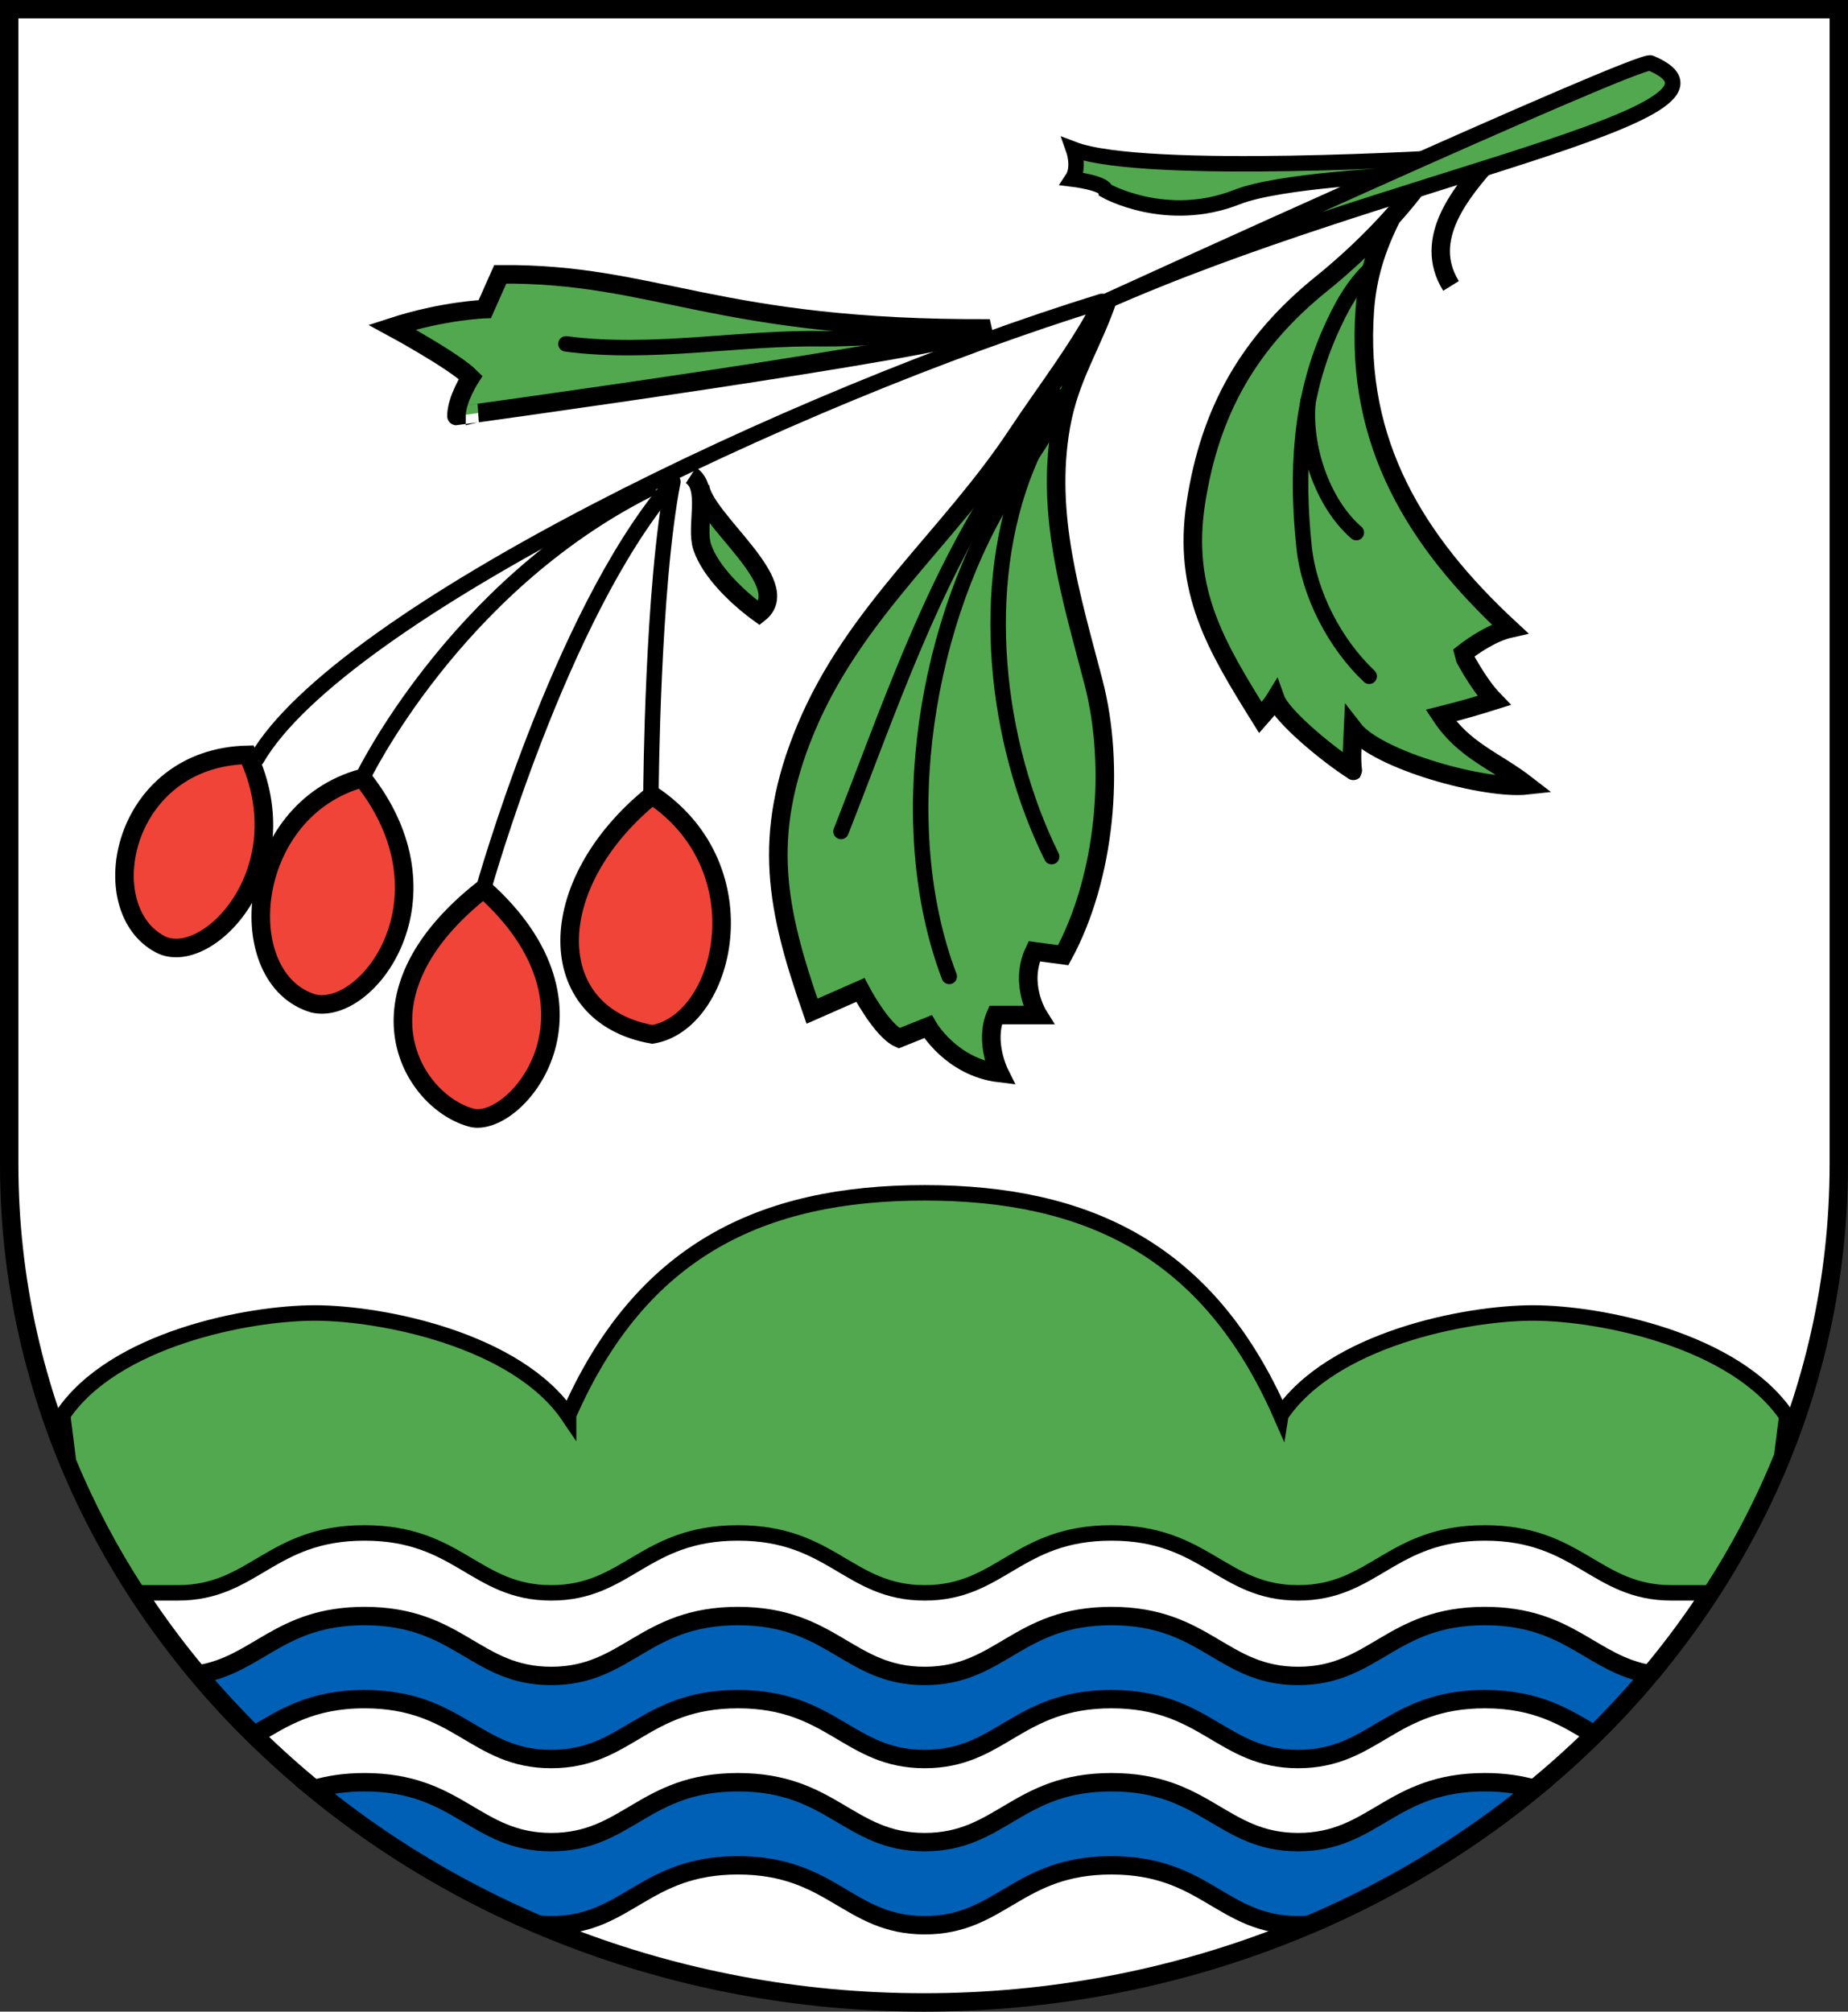 <?xml version="1.0" encoding="utf-8"?>
<!-- Generator: Adobe Illustrator 12.0.1, SVG Export Plug-In . SVG Version: 6.00 Build 51448)  -->
<!DOCTYPE svg PUBLIC "-//W3C//DTD SVG 1.1//EN" "http://www.w3.org/Graphics/SVG/1.1/DTD/svg11.dtd">
<svg  version="1.1" id="Layer_12" xmlns="http://www.w3.org/2000/svg" xmlns:xlink="http://www.w3.org/1999/xlink" width="239.073" height="260.256"
	 viewBox="0 0 239.073 260.256" overflow="visible" enable-background="new 0 0 239.073 260.256" xml:space="preserve">
<rect x="0" y="0" width="239.073" height="260.256" fill="#333333" stroke="none"/>
<g id="Layer_2">
	<path fill="#FFFFFF" stroke="#000000" stroke-width="2.38" d="M1.19,1.19v149.45h0c0,59.88,52.985,108.426,118.345,108.426
		c65.363,0,118.348-48.546,118.348-108.426V1.19H1.19z"/>
</g>
<g id="Layer_11">
	<path fill="#0060B6" stroke="#000000" stroke-width="2.38" d="M167.942,238.325c-9.85,0-11.963-7.75-24.156-7.75
		s-14.307,7.75-24.156,7.75c-9.85,0-11.962-7.75-24.156-7.75s-14.306,7.75-24.156,7.75s-11.961-7.75-24.156-7.75
		c-2.56,0-4.672,0.345-6.509,0.884c8.632,7.077,18.404,13.009,29.034,17.539c0.521,0.049,1.062,0.077,1.631,0.077
		c9.85,0,11.962-7.75,24.156-7.75s14.306,7.75,24.156,7.75c9.85,0,11.963-7.75,24.156-7.75s14.307,7.75,24.156,7.75
		c0.488,0,0.952-0.024,1.403-0.061c10.665-4.54,20.468-10.491,29.123-17.595c-1.805-0.517-3.874-0.845-6.37-0.845
		C179.904,230.575,177.792,238.325,167.942,238.325z"/>
	<path fill="#0060B6" stroke="#000000" stroke-width="2.38" d="M167.942,216.825c-9.85,0-11.963-7.75-24.156-7.75
		s-14.307,7.75-24.156,7.75c-9.85,0-11.962-7.75-24.156-7.75s-14.306,7.75-24.156,7.75s-11.961-7.75-24.156-7.75
		c-11.028,0-13.811,6.338-21.529,7.55c2.283,2.724,4.704,5.344,7.253,7.854c3.683-2.159,7.355-4.654,14.275-4.654
		c12.195,0,14.306,7.75,24.156,7.75s11.962-7.75,24.156-7.75s14.306,7.75,24.156,7.75c9.85,0,11.963-7.75,24.156-7.75
		s14.307,7.75,24.156,7.75s11.962-7.75,24.156-7.75c6.846,0,10.515,2.442,14.158,4.586c2.533-2.499,4.938-5.106,7.208-7.815
		c-7.593-1.275-10.417-7.521-21.366-7.521C179.904,209.075,177.792,216.825,167.942,216.825z"/>
	<path fill="#52A84E" stroke="#000000" stroke-width="2" d="M198.387,169.867c-8.666-0.017-26.074,3.379-32.684,13.215l-0.001,0.007
		c-9.351-21.332-25.002-28.763-46.077-28.768c-21.075-0.005-36.723,7.425-46.068,28.755v0.134
		c-6.67-9.862-24.101-13.326-32.767-13.343s-26.074,3.379-32.684,13.215l0.76,6.031c2.453,5.92,5.454,11.591,8.949,16.962h5.189
		c9.85,0,11.962-7.75,24.156-7.75c12.195,0,14.306,7.75,24.156,7.75s11.962-7.75,24.156-7.75s14.306,7.75,24.156,7.75
		c9.85,0,11.963-7.75,24.156-7.75s14.307,7.75,24.156,7.75s11.962-7.75,24.156-7.75c12.193,0,14.307,7.75,24.156,7.75h5.003
		c3.63-5.58,6.73-11.481,9.234-17.65l0.661-5.215C224.483,173.347,207.053,169.883,198.387,169.867z"/>
</g>
<g id="Layer_3">
	<g id="Layer_4">
		<path fill="#52A84E" stroke="#000000" stroke-width="2.4" d="M142.839,38.858c-3.466,6.633-7.158,11.179-11.29,17.412
			c-8.804,13.285-21.029,22.901-27.322,38.054c-5.767,13.886-3.745,23.394,0.823,36.501l6.25-2.75c0,0,2.75,5.25,5,6.25l3.75-1.5
			c0,0,3,5.25,9.25,6c0,0-2-4-0.5-7.5h5.5c0,0-2.5-4-0.5-8.25l3.75,0.5c5.46-10.061,6.759-24.394,3.918-35.305
			c-2.866-11.007-6.233-21.635-4.233-33.078c1.128-6.457,4.054-10.517,6.115-16.59"/>
		<path fill="none" stroke="#000000" stroke-width="2" stroke-linecap="round" d="M122.8,126.325
			c-7.437-19.557-3.116-46.401,8.284-63.831c2.304-3.522,4.696-6.824,6.466-10.669"/>
		<path fill="none" stroke="#000000" stroke-width="2" stroke-linecap="round" d="M136.05,110.825
			c-7.326-14.812-9.539-34.965-3.204-50.461c1.25-3.059,2.883-6.13,4.454-9.039"/>
		<path fill="none" stroke="#000000" stroke-width="2" stroke-linecap="round" d="M108.8,107.575
			c6.298-15.998,11.422-31.586,20.96-46.104c2.17-3.304,4.624-6.518,7.29-9.396"/>
	</g>
	<g id="Layer_5">
		<path fill="#52A84E" stroke="#000000" stroke-width="2.4" d="M183.513,23.916c-3.495,4.643-8.056,9.17-12.543,12.79
			c-9.378,7.566-14.437,16.42-16.271,28.406c-1.73,11.31,2.609,18.492,8.351,27.713c0.72-0.821,1.402-1.552,1.938-2.429
			c0.829,2.34,6.984,7.347,10.017,9.259c0.095,0.091,0.093,0.093-0.005,0.006c-0.208-1.711-0.02-3.53,0.057-5.353
			c3.126,4.061,17.074,7.894,22.515,7.293c-4.159-3.225-8.163-4.458-11.171-9.031c2.865-0.712,4.815-1.297,6.881-1.945
			c-2.163-2.228-4.063-6.014-4.064-6.03c1.414-1.121,3.9-2.778,6.083-3.27c-12.2-11.306-19.953-24.028-18.742-41.136
			c0.315-4.458,1.493-8.106,3.492-12.114"/>
		<path fill="none" stroke="#000000" stroke-width="2" stroke-linecap="round" d="M175.467,68.908
			c-4.417-3.833-6.834-11.167-6.25-17"/>
		<path fill="none" stroke="#000000" stroke-width="2" stroke-linecap="round" d="M177.133,87.492
			c-4.433-4.184-7.787-10.624-8.424-16.704c-0.997-9.528-0.58-18.941,3.332-27.805c1.394-3.157,2.986-6.174,5.592-8.491"/>
	</g>
	<g id="Layer_6">
		<path fill="none" stroke="#000000" stroke-width="2" stroke-linecap="round" d="M46.883,100.658c0,0,11.833-24.667,37-37.333"/>
		<path fill="none" stroke="#000000" stroke-width="2" stroke-linecap="round" d="M62.55,114.992c0,0,9.833-35.167,24-52"/>
		<path fill="none" stroke="#000000" stroke-width="2" stroke-linecap="round" d="M84.217,102.325c0,0,0.166-26.333,2.833-40"/>
		<path fill="#52A84E" stroke="#000000" stroke-width="2.4" d="M89.383,61.492c2.493,1.601,0.559,6.624,1.468,9.303
			c1.105,3.258,4.663,6.582,7.366,8.546c4.806-3.788-7.35-12.238-7.667-16.516"/>
	</g>
	<g id="Layer_8">
		<path fill="#52A84E" stroke="#000000" stroke-width="2.4" d="M128.05,42.492c-35.5,0.167-43.166-7.167-63.333-7l-2,4.5
			c0,0-5.333,0.167-12,2.333c0,0,8,4.333,10.167,6.5c0,0-1.833,2.833-1.833,5C59.05,53.825,122.384,45.158,128.05,42.492z"/>
		<path fill="none" stroke="#000000" stroke-width="2" stroke-linecap="round" d="M73.217,44.492
			c11.185,1.46,22.335-0.862,33.5-0.667c3.171,0.055,11.829-0.582,14.833-0.167"/>
	</g>
	<g id="Layer_9">
		<path fill="#F04439" stroke="#000000" stroke-width="2.4" d="M32.05,97.659c-16.333,0.333-20.131,19.857-11.333,24.5
			C26.717,125.325,39.05,112.659,32.05,97.659z"/>
		<path fill="#F04439" stroke="#000000" stroke-width="2.4" d="M46.883,100.658c-15.333,4.167-17,26-6.333,29.167
			C47.55,131.492,59.217,116.158,46.883,100.658z"/>
		<path fill="#F04439" stroke="#000000" stroke-width="2.4" d="M62.55,114.992c-17.833,14-9,27.833-1.333,29.667
			C67.05,145.659,79.717,130.325,62.55,114.992z"/>
		<path fill="#F04439" stroke="#000000" stroke-width="2.4" d="M84.379,102.871c-14.33,11.621-14.163,28.454,0.004,30.954
			C93.717,132.325,98.717,112.492,84.379,102.871z"/>
	</g>
	<g id="Layer_10">
		<path fill="none" stroke="#000000" stroke-width="2.38" d="M187.717,36.991c-3.799-6.108,1.334-12.163,5.333-16.667"/>
		<path fill="#52A84E" stroke="#000000" stroke-width="2" stroke-linecap="round" d="M188.217,20.325c0,0-40.166,2.5-49.333-1
			c0,0,0.833,2.333-0.167,3.833c0,0,4.166,0.5,4.333,1.5c0,0,7.846,4.44,17,0.833c5.5-2.167,20.834-2.833,20.834-2.833
			L188.217,20.325z"/>
	</g>
	<g id="Layer_7">
		<path fill="none" stroke="#000000" stroke-width="2" stroke-linecap="round" d="M33.217,98.158
			C44.05,79.492,102.55,51.325,142.55,38.992"/>
		<path fill="#52A84E" stroke="#000000" stroke-width="2" stroke-linecap="round" d="M142.717,39.158c0,0,69.666-31.833,70.833-31
			C228.884,14.658,179.05,22.991,142.717,39.158z"/>
	</g>
</g>
</svg>
